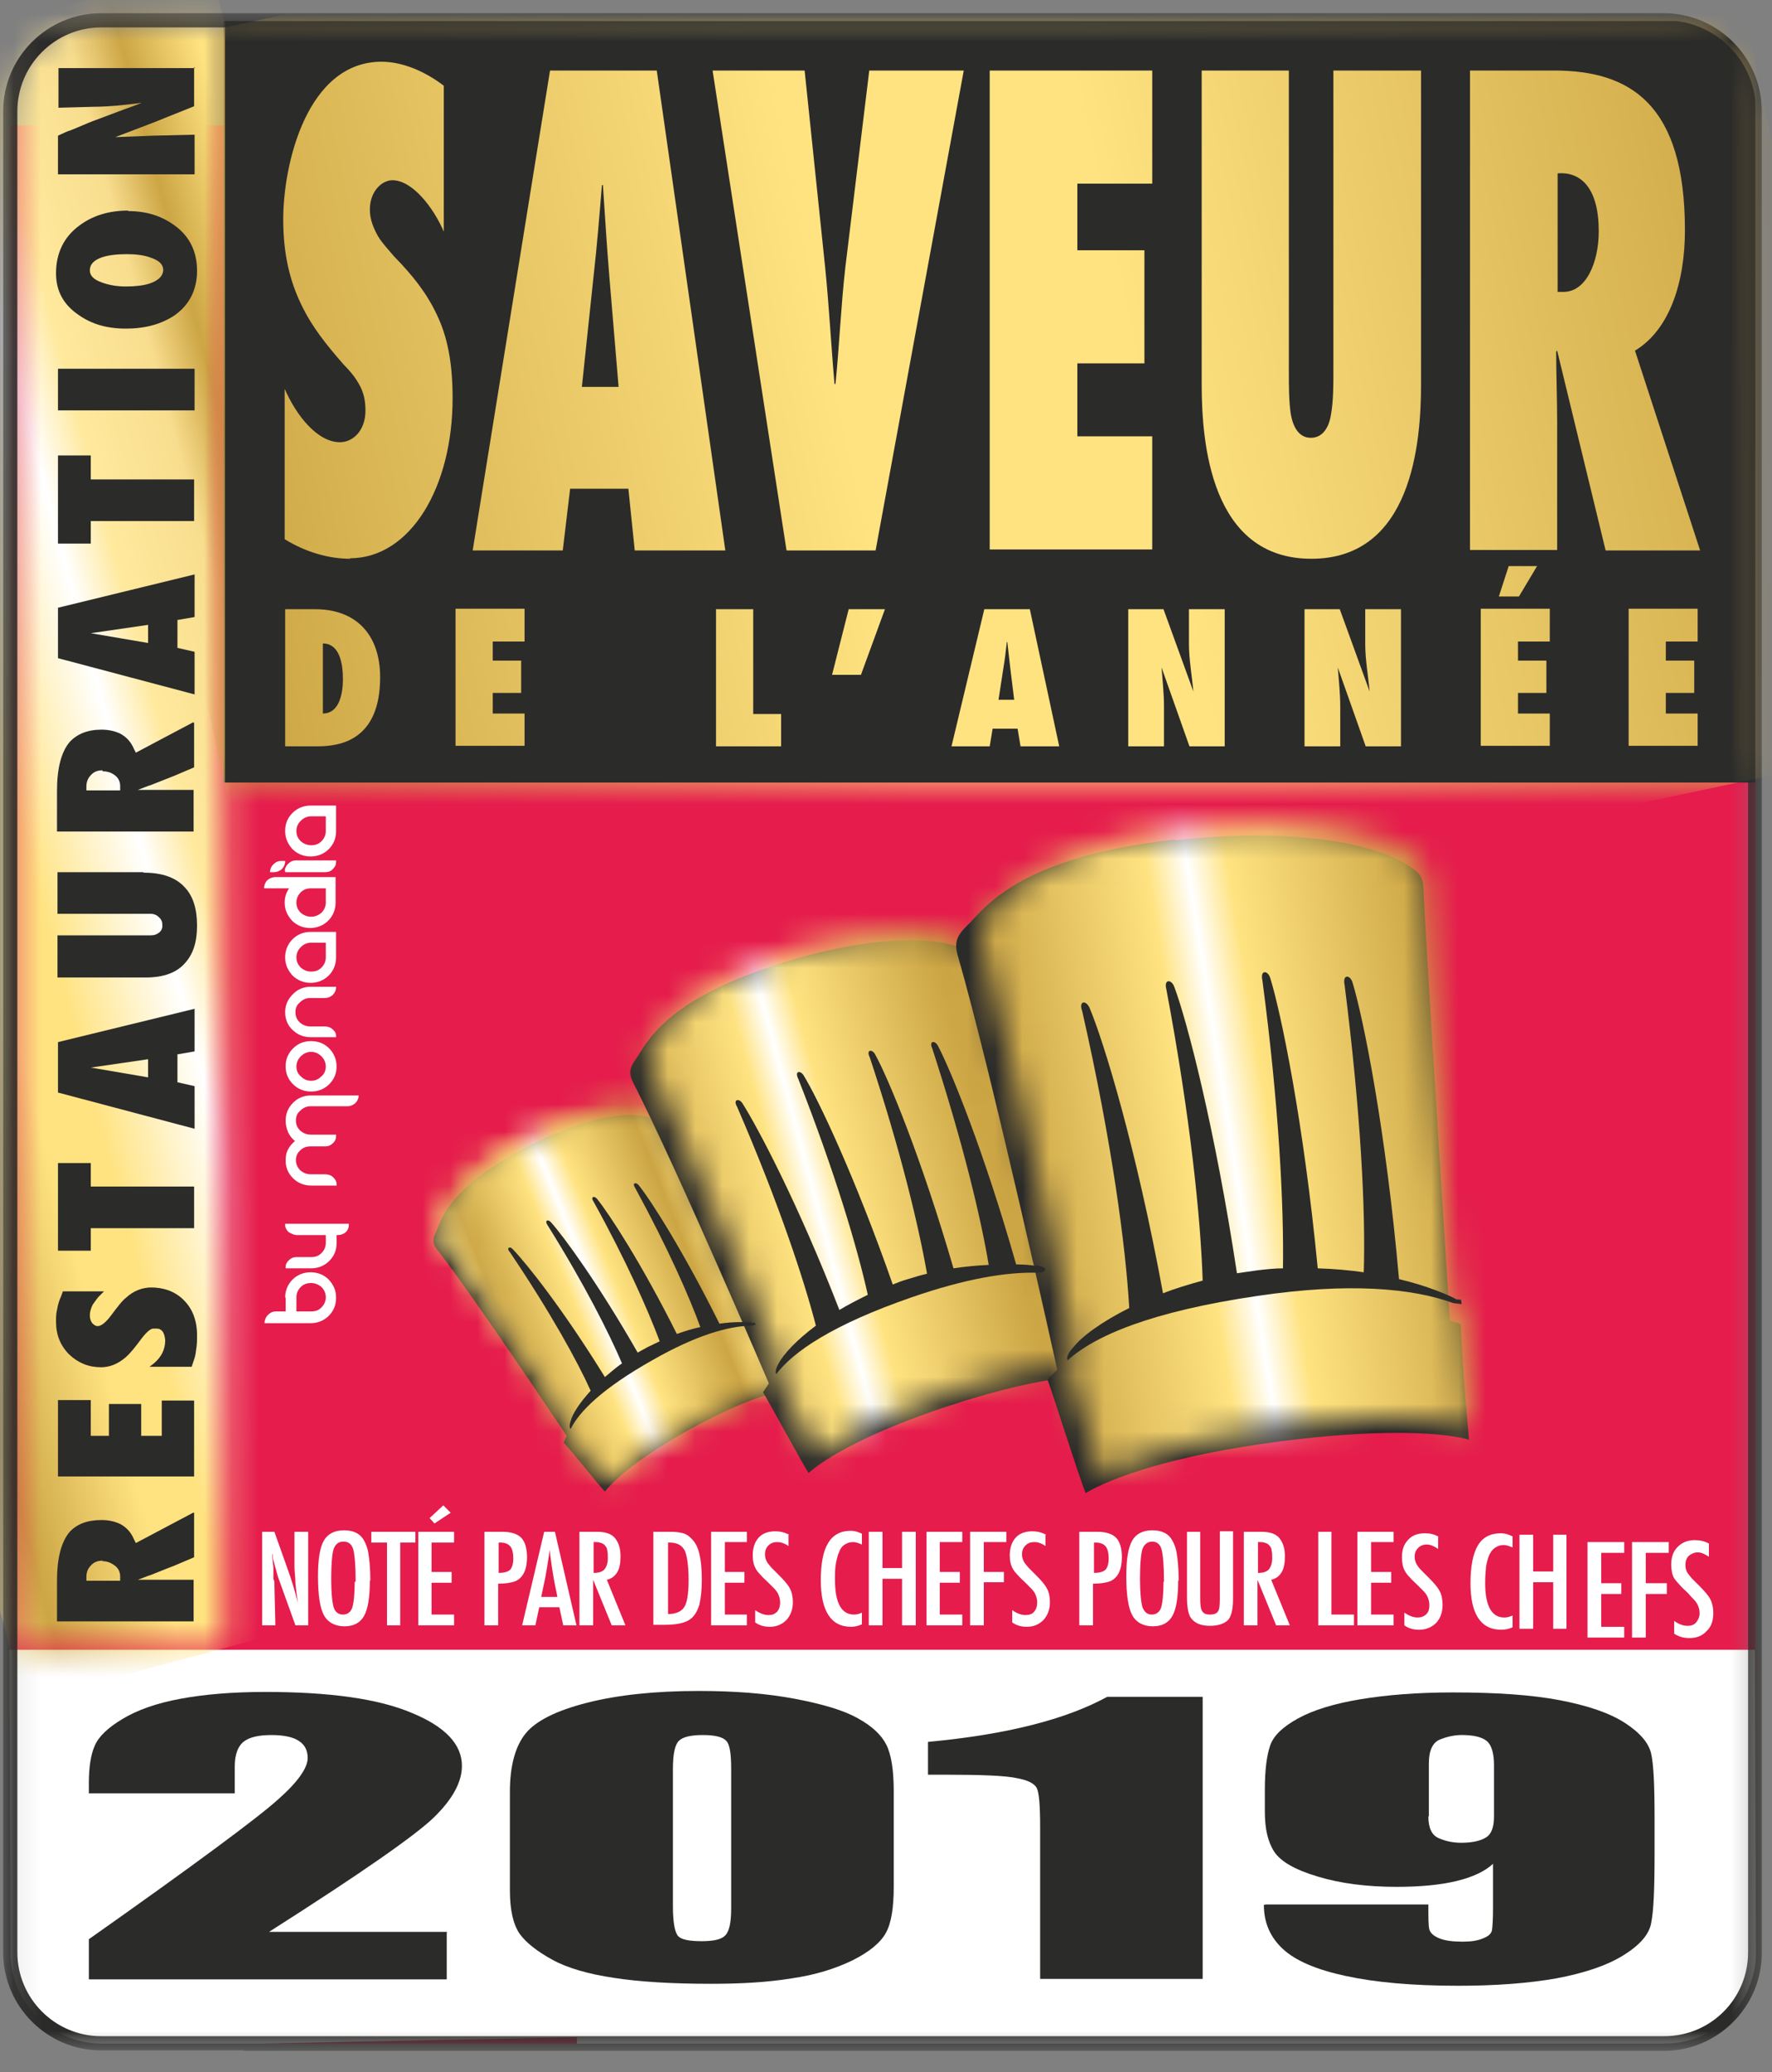 <?xml version="1.0" encoding="UTF-8"?>
<svg xmlns="http://www.w3.org/2000/svg" width="65" height="76" viewBox="0 0 65 76" fill="none">
  <rect x="0" y="0" width="65" height="76" fill="#808080" stroke="none"/>
  <mask id="mask0_25_10858" style="mask-type:luminance" maskUnits="userSpaceOnUse" x="0" y="0" width="65" height="76">
    <path d="M64.644 0.485H0.116V75.206H64.644V0.485Z" fill="white"></path>
  </mask>
  <g mask="url(#mask0_25_10858)">
    <path d="M0.385 4.599V71.631C0.385 73.463 1.876 74.954 3.708 74.954H61.07C62.902 74.954 64.392 73.463 64.392 71.631V4.599H0.367H0.385Z" fill="#E51C4C"></path>
    <path d="M21.164 74.721C21.164 74.721 21.164 74.829 21.164 74.954H61.088C62.919 74.954 64.41 73.463 64.41 71.631L64.374 60.513H0.349L0.385 71.631C0.385 73.463 1.876 74.954 3.726 74.954H9.706" fill="white"></path>
    <path d="M64.374 3.701C64.213 2.192 63.009 0.971 61.501 0.773H8.198V28.703H64.356V3.701H64.374Z" fill="#2B2B2A"></path>
  </g>
  <mask id="mask1_25_10858" style="mask-type:luminance" maskUnits="userSpaceOnUse" x="0" y="0" width="9" height="61">
    <path d="M3.295 0.773C1.66 0.988 0.385 2.371 0.385 4.077V60.477H8.251V0.773H3.295Z" fill="white"></path>
  </mask>
  <g mask="url(#mask1_25_10858)">
    <path d="M7.705 -1.199L-14.552 4.765L0.894 62.418L23.151 56.453L7.705 -1.199Z" fill="url(#paint0_linear_25_10858)"></path>
  </g>
  <mask id="mask2_25_10858" style="mask-type:luminance" maskUnits="userSpaceOnUse" x="0" y="0" width="65" height="76">
    <path d="M64.644 0.485H0.116V75.206H64.644V0.485Z" fill="white"></path>
  </mask>
  <g mask="url(#mask2_25_10858)">
    <path d="M19.189 42.138C21.038 41.168 22.727 40.737 23.678 40.953C23.858 40.989 23.966 41.025 24.073 41.258C24.486 42.21 27.629 48.946 27.629 48.946C27.629 48.946 27.737 48.928 27.845 48.946C28.061 49.437 28.384 50.125 28.815 51.011C28.815 51.011 27.827 51.047 25.331 52.412C23.535 53.4 22.565 54.226 22.188 54.711C21.954 54.46 20.913 53.149 20.679 52.915C20.715 52.825 20.787 52.664 20.787 52.664C20.787 52.664 17.5 47.724 16.028 45.82C15.866 45.605 15.866 45.461 15.974 45.228C16.189 44.779 16.387 43.629 19.171 42.156" fill="#2B2B2A"></path>
  </g>
  <mask id="mask3_25_10858" style="mask-type:luminance" maskUnits="userSpaceOnUse" x="16" y="40" width="13" height="15">
    <path d="M19.35 41.815C16.674 43.198 16.513 44.348 16.315 44.779C16.207 45.012 16.207 45.156 16.369 45.371C17.806 47.293 21.002 52.233 21.002 52.233C21.002 52.233 20.931 52.358 20.895 52.448C21.11 52.7 22.08 53.993 22.331 54.244C22.727 53.777 23.696 52.951 25.402 52.017C27.773 50.724 28.743 50.76 28.743 50.76C28.743 50.76 28.043 49.323 27.737 48.623C27.683 48.623 27.611 48.623 27.522 48.623C27.522 48.623 25.456 44.258 24.073 41.097C23.966 40.845 23.822 40.791 23.66 40.737C23.481 40.701 23.301 40.683 23.086 40.683C22.152 40.683 20.805 41.079 19.368 41.833" fill="white"></path>
  </mask>
  <g mask="url(#mask3_25_10858)">
    <path d="M28.379 38.526L13.894 41.08L16.591 56.381L31.077 53.827L28.379 38.526Z" fill="url(#paint1_linear_25_10858)"></path>
  </g>
  <mask id="mask4_25_10858" style="mask-type:luminance" maskUnits="userSpaceOnUse" x="16" y="40" width="13" height="15">
    <path d="M19.35 41.815C16.674 43.198 16.513 44.347 16.315 44.779C16.207 45.012 16.207 45.156 16.369 45.371C17.806 47.293 21.002 52.233 21.002 52.233C21.002 52.233 20.931 52.358 20.895 52.448C21.11 52.7 22.08 53.993 22.331 54.244C22.691 53.777 23.696 52.987 25.402 52.053C27.773 50.76 28.725 50.742 28.725 50.742C28.725 50.742 28.024 49.305 27.719 48.604C27.701 48.604 27.665 48.604 27.629 48.604C27.576 48.604 27.54 48.622 27.504 48.604C27.504 48.604 24.451 41.815 24.02 41.043C23.894 40.809 23.804 40.773 23.625 40.719C23.445 40.683 23.265 40.665 23.05 40.665C22.116 40.665 20.769 41.06 19.332 41.815" fill="white"></path>
  </mask>
  <g mask="url(#mask4_25_10858)">
    <path d="M26.986 36.319L11.5 42.576L17.972 58.597L33.458 52.339L26.986 36.319Z" fill="url(#paint2_linear_25_10858)"></path>
  </g>
  <mask id="mask5_25_10858" style="mask-type:luminance" maskUnits="userSpaceOnUse" x="0" y="0" width="65" height="76">
    <path d="M64.644 0.485H0.116V75.206H64.644V0.485Z" fill="white"></path>
  </mask>
  <g mask="url(#mask5_25_10858)">
    <path d="M28.689 35.313C31.581 34.415 34.095 34.253 35.388 34.81C35.639 34.918 35.783 34.99 35.873 35.367C36.214 36.84 38.908 47.275 38.908 47.275C38.908 47.275 39.069 47.275 39.231 47.329C39.411 48.084 39.692 49.143 40.075 50.508C40.075 50.508 38.656 50.293 34.741 51.586C31.922 52.52 30.323 53.436 29.659 54.029C29.389 53.598 28.24 51.478 27.989 51.065C28.078 50.94 28.204 50.742 28.204 50.742C28.204 50.742 24.828 42.839 23.229 39.714C23.05 39.354 23.104 39.157 23.319 38.851C23.732 38.277 24.325 36.678 28.707 35.313" fill="#2B2B2A"></path>
  </g>
  <mask id="mask6_25_10858" style="mask-type:luminance" maskUnits="userSpaceOnUse" x="23" y="34" width="18" height="20">
    <path d="M29.012 34.9C24.828 36.175 24.289 37.755 23.894 38.312C23.696 38.618 23.642 38.815 23.822 39.157C25.384 42.282 28.617 50.167 28.617 50.167C28.617 50.167 28.491 50.329 28.402 50.436C28.635 50.867 29.695 52.951 29.982 53.382C30.665 52.825 32.263 51.891 34.939 51.011C38.674 49.79 40.039 50.095 40.039 50.095C40.039 50.095 39.411 47.85 39.159 46.772C39.087 46.772 38.998 46.736 38.854 46.718C38.854 46.718 37.058 39.965 35.909 35.079C35.819 34.702 35.639 34.576 35.406 34.468C34.903 34.235 34.202 34.127 33.376 34.127C32.155 34.127 30.628 34.379 28.994 34.882" fill="white"></path>
  </mask>
  <g mask="url(#mask6_25_10858)">
    <path d="M38.956 30.055L18.833 35.448L24.746 57.517L44.868 52.124L38.956 30.055Z" fill="url(#paint3_linear_25_10858)"></path>
  </g>
  <mask id="mask7_25_10858" style="mask-type:luminance" maskUnits="userSpaceOnUse" x="0" y="0" width="65" height="76">
    <path d="M64.644 0.485H0.116V75.206H64.644V0.485Z" fill="white"></path>
  </mask>
  <g mask="url(#mask7_25_10858)">
    <path d="M43.11 30.822C46.989 30.391 50.222 30.787 51.731 31.792C52.018 31.99 52.198 32.116 52.216 32.601C52.288 34.558 53.185 48.443 53.185 48.443C53.185 48.443 53.401 48.479 53.581 48.569C53.616 49.574 53.718 50.987 53.886 52.807C53.886 52.807 52.144 52.197 46.864 52.879C43.074 53.382 40.812 54.172 39.824 54.765C39.572 54.154 38.638 51.173 38.423 50.598C38.566 50.454 38.782 50.239 38.782 50.239C38.782 50.239 36.394 39.408 35.136 35.061C34.993 34.576 35.1 34.325 35.442 33.984C36.106 33.355 37.238 31.451 43.128 30.787" fill="#2B2B2A"></path>
  </g>
  <mask id="mask8_25_10858" style="mask-type:luminance" maskUnits="userSpaceOnUse" x="35" y="30" width="19" height="25">
    <path d="M43.631 30.373C38.028 30.984 36.968 32.852 36.322 33.481C35.98 33.804 35.891 34.056 36.016 34.541C37.238 38.869 39.447 49.664 39.447 49.664C39.447 49.664 39.249 49.844 39.105 49.969C39.303 50.562 40.129 53.454 40.398 54.083C41.404 53.544 43.649 52.736 47.259 52.269C52.288 51.622 53.94 52.322 53.94 52.322C53.94 52.322 53.688 49.323 53.634 47.904C53.545 47.868 53.437 47.814 53.257 47.778C53.257 47.778 52.611 38.779 52.341 32.295C52.323 31.81 52.126 31.595 51.856 31.397C50.779 30.643 48.785 30.212 46.307 30.212C45.463 30.212 44.565 30.266 43.631 30.373Z" fill="white"></path>
  </mask>
  <g mask="url(#mask8_25_10858)">
    <path d="M53.504 27.433L32.182 30.811L36.312 56.889L57.634 53.512L53.504 27.433Z" fill="url(#paint4_linear_25_10858)"></path>
  </g>
  <mask id="mask9_25_10858" style="mask-type:luminance" maskUnits="userSpaceOnUse" x="0" y="0" width="65" height="76">
    <path d="M64.644 0.485H0.116V75.206H64.644V0.485Z" fill="white"></path>
  </mask>
  <g mask="url(#mask9_25_10858)">
    <path d="M61.052 0.485H3.708C1.732 0.485 0.116 2.102 0.116 4.078V71.613C0.116 73.589 1.732 75.206 3.708 75.206H9.67C9.67 75.026 9.688 74.846 9.724 74.685H3.708C2.019 74.685 0.637 73.302 0.637 71.613V4.078C0.637 2.389 2.019 1.006 3.708 1.006H61.052C62.74 1.006 64.123 2.389 64.123 4.078V71.613C64.123 73.302 62.758 74.685 61.052 74.685H8.952C8.952 74.685 8.952 74.721 8.952 74.739C8.952 74.775 8.952 75.008 8.952 75.224H61.034C63.009 75.224 64.626 73.607 64.626 71.631V4.078C64.626 2.102 63.009 0.485 61.034 0.485" fill="#2B2B2A"></path>
    <path d="M7.12 55.484V57.118L6.401 57.424C6.258 57.477 5.988 57.585 5.539 57.765C5.414 57.801 5.252 57.873 5.054 57.944H7.102V59.471H2.091V57.98C2.091 57.136 2.253 56.544 2.558 56.184C2.828 55.897 3.205 55.753 3.725 55.753C3.995 55.753 4.21 55.807 4.408 55.897C4.641 56.023 4.803 56.202 4.911 56.454L4.983 56.597L7.084 55.484H7.12ZM3.761 57.244C3.582 57.244 3.438 57.298 3.33 57.424C3.223 57.531 3.169 57.675 3.169 57.837V57.98H4.408V57.819C4.408 57.657 4.336 57.513 4.21 57.424C4.067 57.316 3.923 57.262 3.761 57.262" fill="#2B2B2A"></path>
    <path d="M3.33 51.353V52.664H3.995V51.496H5.18V52.664H5.934V51.37H7.12V54.155H2.127V51.353H3.33Z" fill="#2B2B2A"></path>
    <path d="M5.522 47.221C6.007 47.221 6.402 47.365 6.707 47.653C7.048 47.976 7.228 48.407 7.228 48.982C7.228 49.161 7.228 49.323 7.192 49.52C7.174 49.7 7.138 49.826 7.102 49.916L7.03 50.131H5.486L5.647 50.005C5.773 49.898 5.881 49.772 5.953 49.628C6.024 49.485 6.06 49.323 6.06 49.161C6.042 48.964 5.989 48.82 5.881 48.766C5.845 48.73 5.755 48.73 5.629 48.73C5.522 48.73 5.378 48.856 5.198 49.089C4.947 49.431 4.749 49.664 4.624 49.772C4.336 50.023 4.031 50.149 3.708 50.149C3.241 50.149 2.864 49.987 2.54 49.682C2.217 49.359 2.055 48.964 2.055 48.479C2.055 48.335 2.055 48.191 2.091 48.048C2.127 47.832 2.181 47.67 2.235 47.563L2.307 47.365H3.815L3.6 47.581C3.6 47.581 3.474 47.742 3.402 47.85C3.331 47.994 3.295 48.12 3.295 48.245C3.295 48.371 3.331 48.461 3.384 48.533C3.456 48.605 3.51 48.64 3.582 48.64C3.708 48.64 3.869 48.515 4.049 48.281C4.318 47.922 4.498 47.688 4.624 47.599C4.893 47.347 5.216 47.221 5.575 47.221" fill="#2B2B2A"></path>
    <path d="M3.33 42.659V43.521H7.12V45.048H3.33V45.874H2.127V42.659H3.33Z" fill="#2B2B2A"></path>
    <path d="M7.138 37.001V38.564L6.509 38.672V39.696L7.138 39.839V41.402L2.127 40.073V38.223L7.138 37.001ZM5.432 38.851L3.33 39.157L5.432 39.516V38.851Z" fill="#2B2B2A"></path>
    <path d="M5.27 32.008C5.952 32.008 6.455 32.188 6.779 32.547C7.084 32.87 7.228 33.337 7.228 33.948C7.228 34.559 7.084 34.989 6.797 35.313C6.491 35.672 6.006 35.852 5.36 35.852H2.109V34.307H5.539C5.665 34.307 5.755 34.271 5.845 34.199C5.934 34.127 5.97 34.02 5.952 33.894C5.952 33.786 5.899 33.696 5.809 33.624C5.737 33.553 5.629 33.517 5.539 33.517H2.109V31.99H5.252L5.27 32.008Z" fill="#2B2B2A"></path>
    <path d="M7.12 26.512V28.146L6.401 28.452C6.258 28.506 5.988 28.613 5.539 28.793C5.414 28.829 5.252 28.901 5.054 28.973H7.102V30.499H2.091V29.008C2.091 28.164 2.253 27.572 2.558 27.212C2.828 26.925 3.205 26.763 3.725 26.763C3.995 26.763 4.21 26.817 4.408 26.907C4.641 27.033 4.803 27.212 4.911 27.464L4.983 27.607L7.084 26.494L7.12 26.512ZM3.761 28.254C3.582 28.254 3.438 28.308 3.33 28.434C3.223 28.541 3.169 28.685 3.169 28.847V28.991H4.408V28.829C4.408 28.667 4.336 28.523 4.21 28.434C4.067 28.326 3.923 28.29 3.761 28.29" fill="#2B2B2A"></path>
    <path d="M7.138 21.069V22.632L6.509 22.74V23.764L7.138 23.907V25.47L2.127 24.141V22.291L7.138 21.069ZM5.432 22.919L3.33 23.225L5.432 23.584V22.919Z" fill="#2B2B2A"></path>
    <path d="M3.33 16.705V17.585H7.12V19.112H3.33V19.938H2.127V16.705H3.33Z" fill="#2B2B2A"></path>
    <path d="M7.138 13.525H2.127V15.052H7.138V13.525Z" fill="#2B2B2A"></path>
    <path d="M4.695 7.742C5.378 7.742 5.935 7.921 6.42 8.281C6.958 8.676 7.228 9.233 7.228 9.933C7.228 10.634 6.94 11.19 6.402 11.568C5.917 11.891 5.324 12.053 4.624 12.053C3.923 12.053 3.366 11.891 2.882 11.55C2.325 11.172 2.055 10.669 2.055 10.023C2.055 9.287 2.343 8.694 2.9 8.281C3.402 7.903 3.995 7.724 4.713 7.724M4.66 9.322C4.282 9.322 3.995 9.358 3.762 9.43C3.438 9.538 3.295 9.7 3.295 9.915C3.295 10.113 3.438 10.256 3.744 10.364C3.995 10.454 4.282 10.508 4.606 10.508C4.965 10.508 5.27 10.472 5.486 10.4C5.809 10.292 5.971 10.131 5.989 9.915C5.989 9.7 5.845 9.556 5.522 9.448C5.288 9.358 4.983 9.322 4.642 9.322" fill="#2B2B2A"></path>
    <path d="M7.12 2.461V3.898L5.593 4.509L4.228 5.03L5.629 4.976L7.138 4.94V6.395H2.127V4.976C2.325 4.886 2.468 4.814 2.594 4.778C2.953 4.635 3.223 4.509 3.42 4.437C3.618 4.365 3.995 4.222 4.57 4.006C4.731 3.952 4.929 3.88 5.198 3.772C4.947 3.808 4.731 3.826 4.587 3.844C4.085 3.898 3.725 3.916 3.456 3.916L2.145 3.952V2.497H7.156L7.12 2.461Z" fill="#2B2B2A"></path>
    <path d="M9.598 56.184H10.065L10.55 57.549C10.694 57.944 10.819 58.358 10.927 58.789C10.891 58.519 10.855 58.286 10.837 58.07C10.837 57.855 10.801 57.657 10.801 57.459V56.184H11.304V59.615H10.837L10.281 58.07C10.227 57.926 10.173 57.783 10.137 57.621C10.101 57.477 10.047 57.316 10.011 57.154C10.011 57.136 10.011 57.1 10.011 57.082C10.011 57.046 10.011 57.028 9.993 56.974C9.993 57.01 9.993 57.046 9.993 57.082C9.993 57.118 9.993 57.136 9.993 57.154L10.029 57.495V57.926C10.029 57.926 10.065 57.98 10.065 58.016V58.124L10.101 59.615H9.616V56.184H9.598Z" fill="white"></path>
    <path d="M13.567 57.98C13.567 58.591 13.495 59.022 13.352 59.274C13.208 59.525 12.975 59.651 12.633 59.651C12.292 59.651 12.023 59.507 11.879 59.238C11.735 58.968 11.664 58.501 11.664 57.801C11.664 57.19 11.735 56.759 11.879 56.508C12.023 56.256 12.274 56.13 12.615 56.13C12.921 56.13 13.154 56.22 13.298 56.418C13.388 56.544 13.477 56.741 13.513 56.975C13.549 57.19 13.585 57.531 13.585 57.962M13.046 58.016C13.046 57.424 13.011 57.028 12.957 56.831C12.903 56.633 12.777 56.544 12.598 56.544C12.418 56.544 12.31 56.633 12.238 56.813C12.184 56.992 12.149 57.352 12.149 57.909C12.149 58.411 12.184 58.753 12.238 58.95C12.292 59.13 12.418 59.22 12.579 59.22C12.741 59.22 12.867 59.13 12.921 58.968C12.975 58.789 13.011 58.483 13.011 58.016" fill="white"></path>
    <path d="M13.621 56.184H15.238V56.579H14.681V59.615H14.196V56.579H13.621V56.184Z" fill="white"></path>
    <path d="M15.345 56.184H16.656V56.579H15.83V57.657H16.567V58.052H15.83V59.22H16.656V59.615H15.345V56.184ZM16.261 55.214L16.531 55.484L15.938 55.879L15.758 55.681L16.261 55.214Z" fill="white"></path>
    <path d="M17.788 56.184H18.434C18.74 56.184 18.973 56.256 19.117 56.4C19.26 56.543 19.332 56.795 19.332 57.118C19.332 57.567 19.189 57.873 18.901 57.998C18.758 58.052 18.542 58.088 18.273 58.088V59.615H17.77V56.184H17.788ZM18.273 57.693C18.47 57.693 18.614 57.657 18.704 57.585C18.776 57.513 18.829 57.37 18.829 57.172C18.829 56.974 18.794 56.813 18.722 56.723C18.65 56.633 18.524 56.579 18.363 56.579H18.291V57.711L18.273 57.693Z" fill="white"></path>
    <path d="M19.961 56.184H20.356L21.146 59.615H20.661L20.518 58.95H19.781L19.638 59.615H19.153L19.961 56.184ZM20.446 58.573L20.338 58.034C20.266 57.657 20.212 57.262 20.158 56.849C20.14 57.046 20.105 57.262 20.069 57.477C20.033 57.693 19.997 57.908 19.943 58.142L19.853 58.573H20.446Z" fill="white"></path>
    <path d="M21.254 56.184H21.9C22.17 56.184 22.367 56.238 22.511 56.364C22.673 56.526 22.762 56.759 22.762 57.082C22.762 57.334 22.727 57.531 22.637 57.675C22.547 57.819 22.421 57.908 22.26 57.944L22.942 59.615H22.439L21.757 57.944V59.615H21.254V56.184ZM21.757 57.693C21.954 57.693 22.08 57.657 22.17 57.567C22.242 57.477 22.296 57.352 22.296 57.154C22.296 57.046 22.296 56.957 22.277 56.885C22.277 56.813 22.242 56.741 22.206 56.705C22.17 56.651 22.116 56.615 22.062 56.597C22.008 56.579 21.936 56.561 21.864 56.561H21.775V57.693H21.757Z" fill="white"></path>
    <path d="M23.984 56.184H24.594C24.774 56.184 24.936 56.202 25.061 56.238C25.187 56.274 25.277 56.346 25.366 56.436C25.51 56.579 25.6 56.759 25.654 56.992C25.708 57.208 25.744 57.531 25.744 57.944C25.744 58.322 25.708 58.627 25.654 58.861C25.582 59.094 25.474 59.274 25.331 59.381C25.151 59.525 24.828 59.597 24.361 59.597H23.966V56.166L23.984 56.184ZM24.486 59.202C24.792 59.202 24.989 59.112 25.097 58.95C25.205 58.789 25.259 58.447 25.259 57.962C25.259 57.441 25.205 57.064 25.115 56.867C25.007 56.669 24.828 56.579 24.558 56.579H24.505V59.22L24.486 59.202Z" fill="white"></path>
    <path d="M26.085 56.184H27.396V56.561H26.588V57.657H27.306V58.052H26.588V59.22H27.396V59.615H26.085V56.184Z" fill="white"></path>
    <path d="M28.923 56.256V56.705C28.761 56.597 28.635 56.561 28.509 56.561C28.384 56.561 28.276 56.597 28.186 56.687C28.096 56.777 28.061 56.885 28.061 57.01C28.061 57.136 28.096 57.226 28.15 57.316C28.186 57.37 28.24 57.424 28.294 57.495C28.366 57.567 28.456 57.657 28.563 57.765C28.761 57.962 28.905 58.124 28.976 58.268C29.048 58.394 29.084 58.573 29.084 58.771C29.084 59.04 28.994 59.256 28.851 59.417C28.689 59.579 28.491 59.669 28.24 59.669C28.025 59.669 27.845 59.615 27.701 59.507V59.058C27.881 59.184 28.043 59.238 28.186 59.238C28.33 59.238 28.42 59.202 28.509 59.112C28.581 59.022 28.617 58.914 28.617 58.771C28.617 58.645 28.581 58.537 28.527 58.429C28.491 58.376 28.456 58.322 28.402 58.268C28.348 58.214 28.276 58.142 28.204 58.07C28.078 57.944 27.971 57.855 27.899 57.765C27.809 57.675 27.755 57.603 27.719 57.531C27.647 57.406 27.611 57.244 27.611 57.046C27.611 56.777 27.683 56.561 27.827 56.4C27.971 56.238 28.186 56.166 28.438 56.166C28.617 56.166 28.779 56.202 28.941 56.292" fill="white"></path>
    <path d="M31.616 56.238V56.651C31.491 56.597 31.383 56.561 31.293 56.561C31.167 56.561 31.078 56.597 30.988 56.651C30.898 56.705 30.826 56.795 30.79 56.903C30.736 57.011 30.7 57.154 30.665 57.334C30.629 57.513 30.629 57.711 30.629 57.944C30.629 58.789 30.862 59.22 31.329 59.22C31.419 59.22 31.509 59.202 31.616 59.148V59.579C31.491 59.633 31.365 59.669 31.221 59.669C30.485 59.669 30.108 59.094 30.108 57.962C30.108 57.352 30.198 56.885 30.377 56.597C30.557 56.292 30.844 56.148 31.203 56.148C31.347 56.148 31.473 56.184 31.616 56.256" fill="white"></path>
    <path d="M31.868 56.184H32.371V57.513H33.089V56.184H33.592V59.615H33.089V57.908H32.371V59.615H31.868V56.184Z" fill="white"></path>
    <path d="M33.987 56.184H35.298V56.561H34.472V57.657H35.208V58.052H34.472V59.22H35.298V59.615H33.987V56.184Z" fill="white"></path>
    <path d="M35.585 56.184H36.914V56.561H36.088V57.657H36.825V58.034H36.088V59.615H35.585V56.184Z" fill="white"></path>
    <path d="M38.351 56.256V56.705C38.19 56.597 38.064 56.561 37.938 56.561C37.812 56.561 37.705 56.597 37.615 56.687C37.525 56.777 37.489 56.885 37.489 57.01C37.489 57.136 37.525 57.226 37.579 57.316C37.615 57.37 37.669 57.424 37.723 57.495C37.794 57.567 37.884 57.657 37.992 57.765C38.19 57.962 38.333 58.124 38.405 58.268C38.477 58.394 38.513 58.573 38.513 58.771C38.513 59.04 38.423 59.256 38.279 59.417C38.118 59.579 37.92 59.669 37.669 59.669C37.453 59.669 37.274 59.615 37.13 59.507V59.058C37.309 59.184 37.471 59.238 37.615 59.238C37.758 59.238 37.866 59.202 37.938 59.112C38.01 59.022 38.046 58.914 38.046 58.771C38.046 58.645 38.01 58.537 37.956 58.429C37.92 58.376 37.884 58.322 37.83 58.268C37.776 58.214 37.705 58.142 37.633 58.07C37.507 57.944 37.399 57.855 37.328 57.765C37.238 57.675 37.184 57.603 37.148 57.531C37.076 57.406 37.04 57.244 37.04 57.046C37.04 56.777 37.112 56.561 37.256 56.4C37.399 56.238 37.615 56.166 37.866 56.166C38.046 56.166 38.207 56.202 38.369 56.292" fill="white"></path>
    <path d="M39.608 56.184H40.255C40.56 56.184 40.794 56.256 40.937 56.4C41.081 56.543 41.153 56.795 41.153 57.118C41.153 57.567 41.009 57.873 40.722 57.998C40.578 58.052 40.362 58.088 40.093 58.088V59.615H39.59V56.184H39.608ZM40.111 57.693C40.309 57.693 40.452 57.657 40.542 57.585C40.614 57.513 40.668 57.37 40.668 57.172C40.668 56.974 40.632 56.813 40.56 56.723C40.488 56.633 40.362 56.579 40.201 56.579H40.129V57.711L40.111 57.693Z" fill="white"></path>
    <path d="M43.218 57.98C43.218 58.591 43.146 59.022 43.003 59.274C42.859 59.525 42.625 59.651 42.284 59.651C41.943 59.651 41.674 59.507 41.53 59.238C41.386 58.968 41.314 58.501 41.314 57.801C41.314 57.19 41.386 56.759 41.53 56.508C41.674 56.256 41.925 56.13 42.266 56.13C42.572 56.13 42.805 56.22 42.949 56.418C43.038 56.544 43.128 56.741 43.164 56.975C43.2 57.19 43.236 57.531 43.236 57.962M42.697 58.016C42.697 57.424 42.661 57.028 42.608 56.831C42.554 56.633 42.428 56.544 42.266 56.544C42.105 56.544 41.979 56.633 41.907 56.813C41.853 56.992 41.817 57.352 41.817 57.909C41.817 58.411 41.853 58.753 41.907 58.95C41.979 59.13 42.087 59.22 42.248 59.22C42.41 59.22 42.536 59.13 42.59 58.968C42.643 58.789 42.679 58.483 42.679 58.016" fill="white"></path>
    <path d="M43.541 56.184H44.026V58.609C44.026 58.861 44.044 59.022 44.098 59.094C44.152 59.184 44.242 59.22 44.385 59.22C44.529 59.22 44.619 59.184 44.673 59.112C44.727 59.04 44.745 58.896 44.745 58.663V56.166H45.23V58.663C45.23 59.04 45.158 59.292 45.05 59.417C44.906 59.561 44.673 59.633 44.385 59.633C44.062 59.633 43.829 59.543 43.685 59.345C43.595 59.22 43.541 58.968 43.541 58.591V56.166V56.184Z" fill="white"></path>
    <path d="M45.625 56.184H46.271C46.541 56.184 46.738 56.238 46.882 56.364C47.043 56.526 47.133 56.759 47.133 57.082C47.133 57.334 47.097 57.531 47.008 57.675C46.918 57.819 46.792 57.908 46.63 57.944L47.313 59.615H46.81L46.127 57.944V59.615H45.625V56.184ZM46.127 57.693C46.325 57.693 46.451 57.657 46.541 57.567C46.612 57.477 46.666 57.352 46.666 57.154C46.666 57.046 46.666 56.957 46.648 56.885C46.648 56.813 46.612 56.741 46.577 56.705C46.541 56.651 46.487 56.615 46.433 56.597C46.379 56.579 46.307 56.561 46.235 56.561H46.145V57.693H46.127Z" fill="white"></path>
    <path d="M48.355 56.184H48.839V59.22H49.666V59.615H48.355V56.184Z" fill="white"></path>
    <path d="M49.791 56.184H51.12V56.561H50.294V57.657H51.031V58.052H50.294V59.22H51.12V59.615H49.791V56.184Z" fill="white"></path>
    <path d="M52.754 56.364V56.813C52.593 56.705 52.467 56.651 52.341 56.651C52.216 56.651 52.108 56.687 52.018 56.777C51.928 56.867 51.892 56.975 51.892 57.1C51.892 57.226 51.928 57.316 51.982 57.406C52.018 57.459 52.054 57.513 52.126 57.585C52.198 57.657 52.288 57.747 52.395 57.855C52.593 58.052 52.736 58.214 52.808 58.358C52.88 58.483 52.916 58.663 52.916 58.861C52.916 59.13 52.844 59.346 52.682 59.525C52.521 59.687 52.305 59.777 52.054 59.777C51.839 59.777 51.659 59.723 51.515 59.615V59.148C51.695 59.274 51.856 59.328 52 59.328C52.126 59.328 52.234 59.292 52.323 59.202C52.413 59.112 52.431 59.004 52.431 58.861C52.431 58.735 52.395 58.627 52.341 58.519C52.305 58.465 52.27 58.411 52.216 58.358C52.162 58.304 52.09 58.232 52.018 58.16C51.892 58.034 51.785 57.944 51.713 57.855C51.623 57.765 51.569 57.693 51.533 57.621C51.461 57.495 51.425 57.316 51.425 57.118C51.425 56.849 51.497 56.633 51.659 56.472C51.803 56.31 52.018 56.238 52.27 56.238C52.449 56.238 52.611 56.274 52.772 56.364" fill="white"></path>
    <path d="M55.484 56.346V56.759C55.358 56.705 55.251 56.669 55.161 56.669C55.035 56.669 54.946 56.705 54.856 56.759C54.766 56.813 54.694 56.903 54.64 57.011C54.586 57.118 54.55 57.262 54.514 57.442C54.496 57.621 54.478 57.819 54.478 58.052C54.478 58.897 54.712 59.328 55.179 59.328C55.269 59.328 55.358 59.31 55.484 59.256V59.687C55.358 59.741 55.233 59.777 55.071 59.777C54.317 59.777 53.94 59.202 53.94 58.07C53.94 57.459 54.029 56.992 54.209 56.687C54.389 56.382 54.676 56.238 55.053 56.238C55.197 56.238 55.323 56.274 55.466 56.346" fill="white"></path>
    <path d="M55.736 56.292H56.239V57.639H56.975V56.292H57.46V59.741H56.975V58.034H56.239V59.741H55.736V56.292Z" fill="white"></path>
    <path d="M58.232 56.561H59.579V56.956H58.735V58.07H59.471V58.465H58.735V59.669H59.579V60.064H58.232V56.561Z" fill="white"></path>
    <path d="M59.866 56.561H61.213V56.956H60.369V58.07H61.142V58.465H60.369V60.064H59.866V56.561Z" fill="white"></path>
    <path d="M62.686 56.633V57.1C62.524 56.992 62.399 56.939 62.273 56.939C62.147 56.939 62.039 56.992 61.95 57.064C61.86 57.154 61.824 57.262 61.824 57.406C61.824 57.531 61.86 57.639 61.914 57.711C61.95 57.765 62.003 57.819 62.057 57.891C62.129 57.962 62.219 58.052 62.327 58.16C62.524 58.358 62.668 58.519 62.74 58.663C62.812 58.807 62.847 58.968 62.847 59.166C62.847 59.435 62.776 59.669 62.596 59.831C62.434 60.01 62.219 60.082 61.968 60.082C61.752 60.082 61.572 60.028 61.411 59.92V59.453C61.59 59.579 61.752 59.633 61.896 59.633C62.039 59.633 62.147 59.597 62.219 59.507C62.291 59.417 62.345 59.31 62.345 59.166C62.345 59.04 62.309 58.932 62.255 58.825C62.219 58.771 62.183 58.717 62.129 58.663C62.075 58.609 62.004 58.537 61.932 58.447C61.806 58.322 61.698 58.232 61.608 58.124C61.519 58.034 61.465 57.962 61.411 57.891C61.339 57.765 61.303 57.585 61.303 57.388C61.303 57.118 61.375 56.903 61.536 56.741C61.698 56.579 61.896 56.49 62.165 56.49C62.345 56.49 62.524 56.526 62.686 56.615" fill="white"></path>
    <path d="M10.101 32.17C9.993 32.17 9.904 32.206 9.814 32.277C9.742 32.349 9.706 32.421 9.688 32.529V32.583H10.604C10.496 32.744 10.442 32.906 10.442 33.104C10.442 33.355 10.532 33.571 10.712 33.768C10.891 33.948 11.125 34.038 11.376 34.038C11.628 34.038 11.861 33.948 12.041 33.768C12.22 33.589 12.31 33.355 12.31 33.104V32.17H11.376C11.376 32.17 11.376 32.17 11.358 32.17H10.083H10.101ZM11.951 32.583V33.104C11.951 33.247 11.897 33.373 11.789 33.481C11.682 33.571 11.556 33.624 11.412 33.624C11.268 33.624 11.143 33.571 11.035 33.481C10.927 33.373 10.873 33.265 10.873 33.104C10.873 32.96 10.927 32.834 11.035 32.726C11.143 32.619 11.268 32.583 11.412 32.583H11.951ZM10.478 47.581V48.102H10.119C10.011 48.102 9.922 48.137 9.832 48.227C9.76 48.299 9.724 48.371 9.706 48.479V48.533H11.394C11.646 48.533 11.879 48.443 12.059 48.263C12.238 48.084 12.328 47.868 12.328 47.599C12.328 47.329 12.238 47.132 12.059 46.934C11.879 46.754 11.646 46.665 11.394 46.665C11.143 46.665 10.909 46.754 10.73 46.934C10.55 47.114 10.46 47.347 10.46 47.599M11.789 47.203C11.897 47.311 11.951 47.437 11.951 47.581C11.951 47.724 11.897 47.85 11.789 47.958C11.682 48.066 11.556 48.102 11.412 48.102H10.873V47.581C10.873 47.437 10.927 47.311 11.035 47.203C11.143 47.096 11.268 47.06 11.412 47.06C11.556 47.06 11.682 47.114 11.789 47.203ZM10.586 45.192C10.586 45.192 10.766 45.3 10.873 45.3H11.951V45.587C11.951 45.731 11.897 45.856 11.789 45.964C11.682 46.072 11.556 46.108 11.412 46.108H10.873C10.766 46.108 10.676 46.144 10.586 46.233C10.514 46.305 10.478 46.377 10.478 46.467V46.521H11.412C11.664 46.521 11.897 46.431 12.077 46.251C12.256 46.072 12.346 45.856 12.346 45.605V45.3H12.4C12.508 45.3 12.598 45.264 12.687 45.192C12.759 45.12 12.795 45.03 12.795 44.94V44.886H10.46V44.94C10.46 45.03 10.514 45.12 10.586 45.192ZM10.478 41.114C10.478 41.258 10.514 41.402 10.568 41.528C10.622 41.653 10.712 41.761 10.819 41.851C10.712 41.941 10.622 42.048 10.568 42.156C10.496 42.282 10.478 42.426 10.478 42.569C10.478 42.821 10.568 43.036 10.748 43.216C10.927 43.396 11.161 43.485 11.412 43.485H12.346V43.431C12.346 43.324 12.292 43.252 12.22 43.18C12.149 43.108 12.041 43.072 11.933 43.072H11.394C11.251 43.072 11.125 43.018 11.017 42.929C10.909 42.821 10.855 42.695 10.855 42.551C10.855 42.408 10.909 42.282 11.017 42.192C11.125 42.084 11.251 42.048 11.394 42.048H11.933C12.041 42.048 12.13 42.013 12.22 41.923C12.292 41.851 12.328 41.779 12.328 41.671V41.617H11.394C11.251 41.617 11.125 41.563 11.017 41.474C10.909 41.366 10.855 41.258 10.855 41.096C10.855 40.935 10.909 40.827 11.017 40.737C11.125 40.63 11.251 40.576 11.394 40.576H12.741C12.849 40.576 12.939 40.54 13.028 40.468C13.1 40.396 13.136 40.324 13.154 40.234V40.18H11.412C11.143 40.18 10.927 40.27 10.748 40.45C10.568 40.63 10.478 40.845 10.478 41.114ZM10.478 39.121C10.478 39.372 10.568 39.588 10.748 39.767C10.927 39.947 11.161 40.037 11.412 40.037C11.664 40.037 11.897 39.947 12.077 39.767C12.256 39.588 12.346 39.372 12.346 39.121C12.346 38.869 12.256 38.636 12.077 38.456C11.897 38.276 11.682 38.187 11.412 38.187C11.143 38.187 10.927 38.276 10.748 38.456C10.568 38.636 10.478 38.851 10.478 39.103M11.789 38.743C11.897 38.851 11.951 38.977 11.951 39.121C11.951 39.264 11.897 39.39 11.789 39.48C11.682 39.588 11.556 39.642 11.412 39.642C11.268 39.642 11.143 39.588 11.035 39.48C10.927 39.39 10.873 39.264 10.873 39.121C10.873 38.977 10.927 38.851 11.035 38.743C11.143 38.636 11.268 38.582 11.412 38.582C11.556 38.582 11.682 38.636 11.789 38.743ZM10.46 37.127C10.46 37.378 10.55 37.612 10.73 37.774C10.909 37.953 11.143 38.043 11.394 38.043H12.328V37.989C12.328 37.899 12.274 37.809 12.202 37.756C12.131 37.684 12.023 37.648 11.915 37.648H11.376C11.233 37.648 11.107 37.594 10.999 37.504C10.891 37.396 10.838 37.289 10.838 37.127C10.838 36.965 10.891 36.858 10.999 36.768C11.107 36.66 11.233 36.606 11.376 36.606H11.915C12.023 36.606 12.113 36.57 12.202 36.498C12.274 36.426 12.31 36.355 12.328 36.247V36.193H11.394C11.143 36.193 10.909 36.283 10.73 36.48C10.55 36.66 10.46 36.876 10.46 37.127ZM10.46 35.115C10.46 35.367 10.55 35.582 10.73 35.78C10.909 35.959 11.143 36.049 11.394 36.049C11.646 36.049 11.879 35.959 12.059 35.78C12.238 35.6 12.328 35.367 12.328 35.115V34.181H11.394C11.143 34.181 10.909 34.271 10.73 34.451C10.55 34.63 10.46 34.864 10.46 35.115ZM11.951 34.594V35.115C11.951 35.259 11.897 35.385 11.789 35.492C11.682 35.6 11.556 35.636 11.412 35.636C11.268 35.636 11.143 35.582 11.035 35.492C10.927 35.385 10.873 35.259 10.873 35.115C10.873 34.972 10.927 34.846 11.035 34.738C11.143 34.63 11.268 34.576 11.412 34.576H11.951V34.594ZM10.46 31.936V31.99H11.933C12.041 31.99 12.149 31.954 12.22 31.864C12.292 31.792 12.328 31.721 12.328 31.613V31.559H10.855C10.748 31.559 10.658 31.595 10.568 31.685C10.496 31.756 10.46 31.828 10.442 31.936M9.904 31.936V31.99H10.047C10.155 31.99 10.245 31.954 10.335 31.882C10.406 31.81 10.442 31.738 10.46 31.631V31.577H10.317C10.209 31.577 10.119 31.613 10.029 31.703C9.957 31.774 9.922 31.846 9.904 31.954M10.73 29.817C10.55 29.996 10.46 30.212 10.46 30.481C10.46 30.733 10.55 30.948 10.73 31.146C10.909 31.325 11.143 31.415 11.394 31.415C11.646 31.415 11.879 31.325 12.059 31.146C12.238 30.966 12.328 30.751 12.328 30.481V29.547H11.394C11.143 29.547 10.909 29.637 10.73 29.817ZM11.951 29.96V30.481C11.951 30.625 11.897 30.751 11.789 30.858C11.682 30.966 11.556 31.002 11.412 31.002C11.268 31.002 11.143 30.948 11.035 30.858C10.927 30.751 10.873 30.643 10.873 30.481C10.873 30.32 10.927 30.212 11.035 30.104C11.143 29.996 11.268 29.942 11.412 29.942H11.951V29.96Z" fill="white"></path>
  </g>
  <mask id="mask10_25_10858" style="mask-type:luminance" maskUnits="userSpaceOnUse" x="8" y="1" width="57" height="28">
    <path d="M8.215 1.006V28.631H64.123V3.898C63.961 2.389 62.776 1.204 61.267 1.006H8.215Z" fill="white"></path>
  </mask>
  <g mask="url(#mask10_25_10858)">
    <path d="M61.703 -10.362L2.59 2.204L10.622 39.995L69.734 27.429L61.703 -10.362Z" fill="url(#paint5_linear_25_10858)"></path>
  </g>
  <mask id="mask11_25_10858" style="mask-type:luminance" maskUnits="userSpaceOnUse" x="0" y="0" width="65" height="76">
    <path d="M64.644 0.485H0.116V75.206H64.644V0.485Z" fill="white"></path>
  </mask>
  <g mask="url(#mask11_25_10858)">
    <path d="M22.116 6.79H22.08C21.99 7.886 21.9 9.017 21.775 10.113L21.344 14.19H22.691L22.349 10.113C22.259 9.017 22.188 7.886 22.116 6.79Z" fill="#2B2B2A"></path>
    <path d="M11.843 23.602V26.171C12.472 26.171 12.579 25.38 12.579 24.913C12.579 24.375 12.472 23.602 11.843 23.602Z" fill="#2B2B2A"></path>
    <path d="M36.932 23.548C36.897 23.872 36.861 24.177 36.807 24.5L36.627 25.668H37.202L37.058 24.5C37.022 24.177 36.986 23.872 36.95 23.548" fill="#2B2B2A"></path>
    <path d="M57.136 6.359V10.706H57.334C58.178 10.724 58.645 9.628 58.645 8.479C58.645 6.934 58.016 6.287 57.136 6.359Z" fill="#2B2B2A"></path>
    <path d="M61.519 0.773H8.251V28.703H64.392V3.701C64.231 2.174 63.027 0.971 61.519 0.773ZM36.304 2.587H42.266V6.736H39.519V9.179H41.979V13.328H39.519V16.004H42.266V20.154H36.304V2.587ZM11.664 27.374H10.46V22.345H11.556C13.1 22.345 13.944 23.315 13.944 24.841C13.944 27.159 12.472 27.374 11.646 27.374M12.849 20.495C12.041 20.495 11.197 20.243 10.442 19.776V14.262C10.873 15.25 11.646 16.22 12.472 16.22C12.921 16.22 13.406 15.825 13.406 15.053C13.406 14.639 13.316 14.334 13.154 14.065C13.011 13.813 12.831 13.598 12.615 13.382C11.987 12.664 11.43 11.981 11.035 11.137C10.64 10.311 10.389 9.341 10.389 8.047C10.389 6 11.268 2.264 13.998 2.264C14.771 2.264 15.597 2.623 16.279 3.144V8.497C15.902 7.616 15.13 6.611 14.393 6.611C14.016 6.611 13.567 7.006 13.567 7.688C13.567 8.065 13.711 8.389 13.873 8.676C14.052 8.964 14.286 9.197 14.447 9.395C15.13 10.095 15.651 10.742 16.028 11.55C16.405 12.34 16.602 13.274 16.602 14.603C16.602 17.872 15.058 20.477 12.831 20.477M19.242 23.53H18.075V24.231H19.117V25.416H18.075V26.171H19.242V27.356H16.71V22.327H19.242V23.512V23.53ZM23.068 17.926H20.913L20.643 20.189H17.339L20.176 2.587H24.091L26.606 20.189H23.283L23.05 17.926H23.068ZM28.653 27.374H26.265V22.345H27.629V26.189H28.653V27.374ZM26.157 2.587H29.515L30.27 9.826C30.413 11.245 30.485 12.646 30.611 14.083H30.647C30.79 12.664 30.844 11.263 31.006 9.826L31.886 2.587H35.352L32.119 20.189H28.851L26.139 2.587H26.157ZM31.598 24.752H30.521L31.131 22.345H32.461L31.581 24.752H31.598ZM37.435 27.374L37.327 26.727H36.411L36.304 27.374H34.903L36.106 22.345H37.776L38.854 27.374H37.435ZM44.942 27.374H43.631L42.608 24.482C42.643 24.967 42.697 25.434 42.697 25.901V27.374H41.386V22.345H42.679L43.775 25.362C43.721 24.77 43.613 24.195 43.613 23.62V22.345H44.924V27.374H44.942ZM51.407 27.374H50.096L49.073 24.482C49.109 24.967 49.163 25.434 49.163 25.901V27.374H47.852V22.345H49.145L50.24 25.362C50.186 24.77 50.079 24.195 50.079 23.62V22.345H51.39V27.374H51.407ZM52.126 14.101C52.126 16.22 51.803 20.495 48.103 20.495C44.403 20.495 44.08 16.22 44.08 14.101V2.587H47.277V13.652C47.277 14.118 47.277 14.729 47.349 15.196C47.438 15.681 47.654 16.058 48.085 16.058C48.516 16.058 48.749 15.681 48.821 15.214C48.911 14.729 48.911 14.118 48.911 13.669V2.587H52.126V14.101ZM56.849 23.53H55.682V24.231H56.724V25.416H55.682V26.171H56.849V27.356H54.317V22.327H56.849V23.512V23.53ZM54.981 21.878L55.341 20.764H56.382L55.718 21.878H54.981ZM62.273 23.53H61.105V24.231H62.147V25.416H61.105V26.171H62.273V27.356H59.741V22.327H62.273V23.512V23.53ZM58.897 20.189L57.119 12.861L57.083 12.897C57.083 13.759 57.119 14.621 57.119 15.484V20.172H53.922V2.587H57.011C59.794 2.587 61.806 3.809 61.806 8.443C61.806 10.383 61.231 12.107 59.974 12.861L62.363 20.189H58.897Z" fill="#2B2B2A"></path>
    <path d="M27.593 48.515C27.432 48.497 27.001 48.461 26.39 48.551C25.079 45.91 23.876 44.024 23.427 43.468C23.319 43.342 23.175 43.396 23.301 43.575C24.505 45.785 25.277 47.545 25.69 48.676C25.42 48.73 25.133 48.82 24.828 48.928C23.535 46.342 22.349 44.527 21.9 43.971C21.793 43.845 21.649 43.899 21.775 44.078C22.978 46.252 23.768 48.048 24.199 49.197C24.055 49.269 23.894 49.341 23.75 49.413C23.625 49.485 23.517 49.539 23.391 49.611C21.954 47.096 20.679 45.354 20.212 44.833C20.105 44.707 19.961 44.761 20.087 44.941C21.433 47.096 22.331 48.874 22.816 50.006C22.583 50.167 22.385 50.347 22.188 50.509C20.661 48.03 19.314 46.342 18.811 45.821C18.704 45.695 18.56 45.767 18.704 45.928C20.194 48.138 21.182 49.934 21.667 51.011C21.254 51.461 21.002 51.856 20.931 52.125C20.913 52.179 20.859 52.341 20.931 52.413C21.254 51.766 22.098 50.922 23.948 49.88C25.492 49 26.678 48.641 27.558 48.623L27.719 48.587C27.647 48.461 27.683 48.533 27.611 48.533" fill="#2B2B2A"></path>
    <path d="M37.992 46.431C37.776 46.395 37.525 46.377 37.274 46.377C36.106 42.264 34.885 39.264 34.4 38.349C34.292 38.151 34.059 38.169 34.203 38.474C35.334 41.959 35.98 44.671 36.268 46.395C35.873 46.413 35.442 46.449 34.975 46.521C33.807 42.498 32.604 39.588 32.101 38.672C31.994 38.474 31.76 38.492 31.904 38.78C33.035 42.192 33.7 44.976 34.005 46.719C33.772 46.773 33.538 46.844 33.305 46.916C33.107 46.97 32.927 47.042 32.748 47.114C31.365 43.162 30.018 40.324 29.479 39.444C29.354 39.247 29.138 39.282 29.282 39.57C30.629 43.001 31.455 45.785 31.832 47.491C31.473 47.671 31.113 47.85 30.79 48.048C29.264 44.114 27.791 41.348 27.234 40.468C27.109 40.27 26.875 40.324 27.037 40.594C28.563 44.114 29.497 46.952 29.928 48.623C29.228 49.143 28.743 49.664 28.563 50.006C28.527 50.077 28.402 50.293 28.474 50.401C29.102 49.575 30.539 48.587 33.448 47.581C35.37 46.916 36.896 46.647 38.064 46.683C38.369 46.683 38.513 46.485 38.01 46.413" fill="#2B2B2A"></path>
    <path d="M53.455 47.671C53.185 47.527 52.449 47.186 51.318 46.916C50.833 41.42 50.007 37.325 49.612 36.032C49.522 35.744 49.234 35.726 49.324 36.139C49.917 40.827 50.096 44.42 50.025 46.665C49.522 46.593 48.947 46.539 48.337 46.521C47.816 41.133 46.989 37.145 46.594 35.87C46.505 35.583 46.217 35.565 46.307 35.96C46.918 40.576 47.097 44.24 47.061 46.521C46.756 46.521 46.451 46.557 46.127 46.593C45.876 46.629 45.625 46.665 45.373 46.701C44.565 41.366 43.541 37.433 43.074 36.193C42.967 35.906 42.679 35.906 42.787 36.301C43.667 40.989 44.044 44.707 44.116 46.97C43.595 47.114 43.11 47.258 42.661 47.437C41.674 42.067 40.488 38.205 39.967 36.966C39.842 36.678 39.554 36.696 39.698 37.091C40.794 41.923 41.296 45.749 41.422 47.976C40.416 48.479 39.68 49.018 39.375 49.413C39.303 49.485 39.087 49.736 39.159 49.898C40.147 49 42.212 48.102 46.163 47.527C49.45 47.042 51.785 47.24 53.311 47.796L53.617 47.832C53.581 47.545 53.581 47.724 53.473 47.653" fill="#2B2B2A"></path>
    <path d="M16.387 70.841V72.601H3.259V71.128C7.156 68.38 9.455 66.674 10.191 66.009C10.927 65.363 11.286 64.842 11.286 64.483C11.286 64.195 11.179 63.998 10.963 63.854C10.748 63.71 10.406 63.639 9.957 63.639C9.508 63.639 9.167 63.71 8.952 63.872C8.736 64.034 8.611 64.339 8.611 64.788V65.776H3.259V65.399C3.259 64.824 3.33 64.357 3.474 64.034C3.618 63.692 3.959 63.369 4.498 63.046C5.037 62.722 5.737 62.471 6.617 62.309C7.479 62.148 8.521 62.058 9.724 62.058C12.095 62.058 13.89 62.309 15.112 62.83C16.333 63.333 16.944 63.98 16.944 64.77C16.944 65.363 16.602 65.991 15.92 66.656C15.237 67.321 13.226 68.722 9.868 70.859H16.405L16.387 70.841Z" fill="#2B2B2A"></path>
    <path d="M32.784 65.74V69.189C32.784 69.979 32.694 70.536 32.496 70.895C32.299 71.254 31.886 71.596 31.275 71.901C30.647 72.206 29.91 72.44 29.03 72.565C28.15 72.709 27.18 72.763 26.085 72.763C24.648 72.763 23.463 72.691 22.529 72.547C21.577 72.404 20.823 72.188 20.266 71.883C19.709 71.578 19.296 71.254 19.063 70.931C18.829 70.59 18.704 70.069 18.704 69.332V65.722C18.704 64.77 18.901 64.052 19.278 63.585C19.655 63.118 20.41 62.74 21.541 62.453C22.673 62.166 24.038 62.022 25.636 62.022C26.947 62.022 28.114 62.112 29.156 62.309C30.198 62.507 30.97 62.74 31.473 63.028C31.994 63.315 32.335 63.639 32.514 63.998C32.694 64.357 32.784 64.932 32.784 65.704M26.821 64.878C26.821 64.321 26.767 63.98 26.642 63.854C26.516 63.71 26.229 63.639 25.78 63.639C25.331 63.639 25.043 63.71 24.9 63.854C24.756 63.998 24.684 64.339 24.684 64.878V69.925C24.684 70.518 24.756 70.895 24.882 71.021C25.007 71.146 25.295 71.2 25.744 71.2C26.193 71.2 26.48 71.129 26.606 70.985C26.749 70.841 26.821 70.518 26.821 69.997V64.86V64.878Z" fill="#2B2B2A"></path>
    <path d="M44.116 62.237V72.583H38.154V67.033C38.154 66.225 38.118 65.758 38.028 65.578C37.938 65.417 37.705 65.291 37.292 65.219C36.897 65.129 35.998 65.093 34.634 65.093H34.041V63.89C36.932 63.621 39.105 63.064 40.614 62.237H44.134H44.116Z" fill="#2B2B2A"></path>
    <path d="M46.433 69.853H52.395C52.395 70.338 52.395 70.643 52.431 70.769C52.467 70.895 52.575 71.003 52.79 71.093C53.006 71.182 53.293 71.218 53.652 71.218C53.958 71.218 54.209 71.182 54.407 71.093C54.604 71.021 54.712 70.913 54.73 70.787C54.748 70.661 54.766 70.392 54.766 70.015V68.362C54.478 68.632 54.029 68.847 53.437 68.991C52.844 69.135 52.108 69.207 51.228 69.207C50.132 69.207 49.163 69.081 48.336 68.829C47.492 68.578 46.971 68.272 46.738 67.913C46.505 67.554 46.397 67.069 46.397 66.458V65.632C46.397 64.914 46.469 64.375 46.594 64.016C46.72 63.656 47.061 63.333 47.618 63.028C48.175 62.722 48.929 62.489 49.899 62.327C50.869 62.166 52 62.076 53.293 62.076C54.892 62.076 56.203 62.166 57.226 62.363C58.25 62.561 59.04 62.83 59.597 63.189C60.154 63.549 60.477 63.926 60.567 64.321C60.657 64.716 60.692 65.489 60.692 66.62V68.057C60.692 69.296 60.657 70.105 60.567 70.536C60.495 70.949 60.154 71.344 59.543 71.721C58.932 72.098 58.124 72.368 57.083 72.565C56.059 72.745 54.856 72.835 53.491 72.835C51.803 72.835 50.438 72.709 49.36 72.475C48.283 72.242 47.528 71.919 47.061 71.488C46.594 71.057 46.361 70.518 46.361 69.871M52.395 66.62C52.395 67.051 52.521 67.321 52.79 67.428C53.042 67.536 53.311 67.59 53.599 67.59C54.012 67.59 54.317 67.518 54.514 67.392C54.712 67.267 54.802 67.015 54.802 66.62V64.752C54.802 64.303 54.712 63.998 54.532 63.854C54.353 63.71 54.047 63.638 53.617 63.638C53.365 63.638 53.096 63.692 52.826 63.8C52.557 63.908 52.413 64.195 52.413 64.68V66.62H52.395Z" fill="#2B2B2A"></path>
  </g>
  <defs>
    <linearGradient id="paint0_linear_25_10858" x1="-8.153" y1="32.889" x2="14.104" y2="26.926" gradientUnits="userSpaceOnUse">
      <stop stop-color="#FFE381"></stop>
      <stop offset="0.12" stop-color="#CCA544"></stop>
      <stop offset="0.31" stop-color="#FFE381"></stop>
      <stop offset="0.4" stop-color="#FFE381"></stop>
      <stop offset="0.58" stop-color="white"></stop>
      <stop offset="0.66" stop-color="#FFE99D"></stop>
      <stop offset="0.8" stop-color="#F8DD8E"></stop>
      <stop offset="0.88" stop-color="#CCA544"></stop>
      <stop offset="1" stop-color="#FFE381"></stop>
    </linearGradient>
    <linearGradient id="paint1_linear_25_10858" x1="11.374" y1="44.86" x2="22.535" y2="42.892" gradientUnits="userSpaceOnUse">
      <stop stop-color="#CCA544"></stop>
      <stop offset="0.49" stop-color="#FFE381"></stop>
      <stop offset="1" stop-color="#CCA544"></stop>
    </linearGradient>
    <linearGradient id="paint2_linear_25_10858" x1="17.498" y1="49.115" x2="26.29" y2="45.564" gradientUnits="userSpaceOnUse">
      <stop stop-color="#FFE381"></stop>
      <stop offset="0.12" stop-color="#CCA544"></stop>
      <stop offset="0.4" stop-color="#FFE381"></stop>
      <stop offset="0.49" stop-color="white"></stop>
      <stop offset="0.58" stop-color="#FFE381"></stop>
      <stop offset="0.88" stop-color="#CCA544"></stop>
      <stop offset="1" stop-color="#FFE381"></stop>
    </linearGradient>
    <linearGradient id="paint3_linear_25_10858" x1="23.488" y1="44.384" x2="35.926" y2="41.051" gradientUnits="userSpaceOnUse">
      <stop stop-color="#CCA544"></stop>
      <stop offset="0.4" stop-color="#FFE381"></stop>
      <stop offset="0.49" stop-color="white"></stop>
      <stop offset="0.58" stop-color="#FFE381"></stop>
      <stop offset="1" stop-color="#CCA544"></stop>
    </linearGradient>
    <linearGradient id="paint4_linear_25_10858" x1="37.177" y1="43.142" x2="53.478" y2="40.561" gradientUnits="userSpaceOnUse">
      <stop stop-color="#CCA544"></stop>
      <stop offset="0.4" stop-color="#FFE381"></stop>
      <stop offset="0.49" stop-color="white"></stop>
      <stop offset="0.58" stop-color="#FFE381"></stop>
      <stop offset="1" stop-color="#CCA544"></stop>
    </linearGradient>
    <linearGradient id="paint5_linear_25_10858" x1="7.909" y1="21.742" x2="66.443" y2="9.302" gradientUnits="userSpaceOnUse">
      <stop stop-color="#CCA544"></stop>
      <stop offset="0.4" stop-color="#FFE381"></stop>
      <stop offset="0.58" stop-color="#FFE381"></stop>
      <stop offset="1" stop-color="#CCA544"></stop>
    </linearGradient>
  </defs>
</svg>

